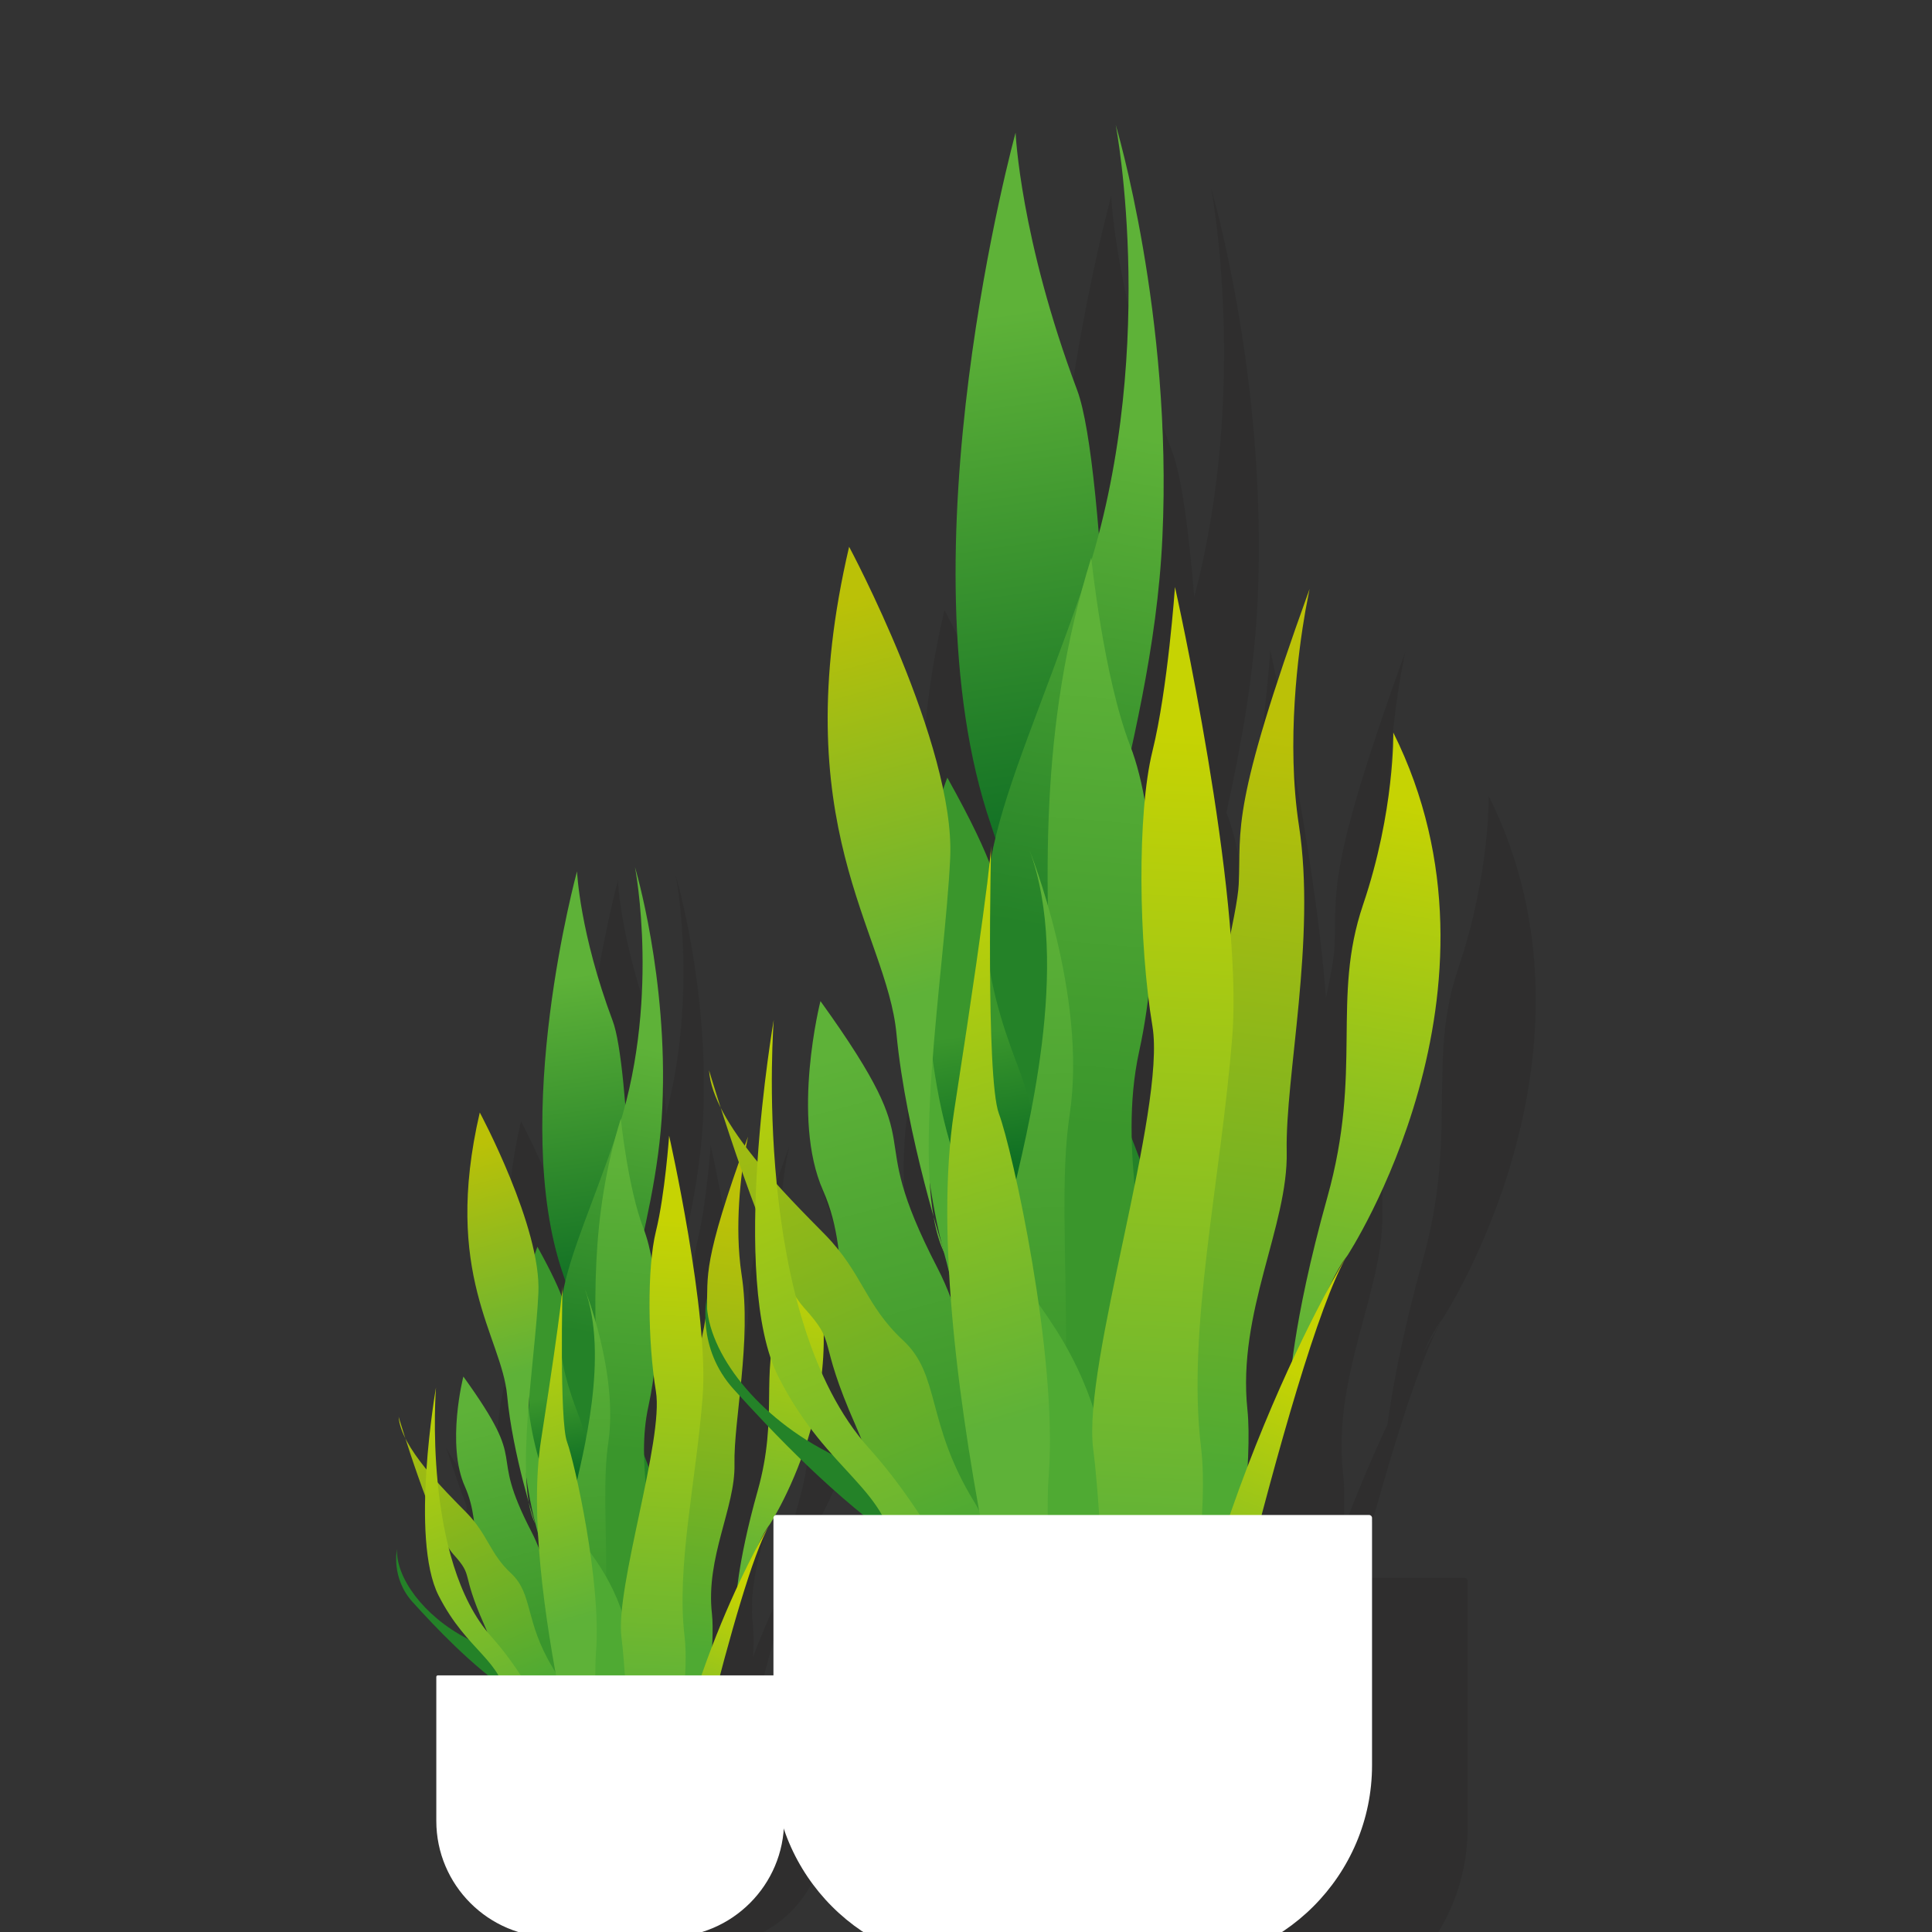 <?xml version="1.0" encoding="utf-8"?>
<!-- Generator: Adobe Illustrator 28.3.0, SVG Export Plug-In . SVG Version: 6.00 Build 0)  -->
<svg version="1.1" id="Layer_1" xmlns="http://www.w3.org/2000/svg" xmlns:xlink="http://www.w3.org/1999/xlink" x="0px" y="0px"
	 viewBox="0 0 600 600" style="enable-background:new 0 0 600 600;" xml:space="preserve">
<rect x="0" y="0" width="600" height="600" fill="#333333" stroke="none"/>
<style type="text/css">
	.st0{opacity:0.15;}
	.st1{fill:#DCDCDC;}
	.st2{fill:#181716;}
	.st3{fill:url(#SVGID_1_);}
	.st4{fill:#248228;}
	.st5{fill:url(#SVGID_00000155128080271185685570000015594590758959393159_);}
	.st6{fill:url(#SVGID_00000029041904794889487960000015613339992466555071_);}
	.st7{fill:url(#SVGID_00000081628611128929748830000013650009604668175782_);}
	.st8{fill:url(#SVGID_00000062188311811202975530000005634447301153279888_);}
	.st9{fill:url(#SVGID_00000070835637444881171230000010717699210684591769_);}
	.st10{fill:url(#SVGID_00000052074883282358577700000015968512329289012878_);}
	.st11{fill:#4FAA33;}
	.st12{fill:url(#SVGID_00000124125761659225723060000007550967483265645239_);}
	.st13{fill:url(#SVGID_00000170991999825422126270000005279035188744078780_);}
	.st14{fill:url(#SVGID_00000028306759718750027400000004218671788075059337_);}
	.st15{fill:url(#SVGID_00000065066766618950257890000009009511126412931458_);}
	.st16{fill:url(#SVGID_00000094610522610510404750000016301532192849437875_);}
	.st17{fill:url(#SVGID_00000083081545783755446910000001057139808351758497_);}
	.st18{fill:url(#SVGID_00000058558897463587203030000014005784164559473041_);}
	.st19{fill:#FFFFFF;}
	.st20{fill:url(#SVGID_00000111179024967004844970000011217042557162938796_);}
	.st21{fill:url(#SVGID_00000032631714061230074300000014360118929677722552_);}
	.st22{fill:url(#SVGID_00000133514351121305711080000005295484977240581277_);}
	.st23{fill:url(#SVGID_00000039118932425413841170000013844352179426952865_);}
	.st24{fill:url(#SVGID_00000098215216376038044160000003758453851975950262_);}
	.st25{fill:url(#SVGID_00000163062122541909815400000015296932008915090832_);}
	.st26{fill:url(#SVGID_00000014619392645898992870000001785982611079783059_);}
	.st27{fill:url(#SVGID_00000124145547010213100310000004714804184383732358_);}
	.st28{fill:url(#SVGID_00000040548574507702561020000007899863026641244837_);}
	.st29{fill:url(#SVGID_00000010286686007400939600000015781631774652994706_);}
	.st30{fill:url(#SVGID_00000180362061753816950200000013830863816956627125_);}
	.st31{fill:url(#SVGID_00000160155725601619419960000003415755486611274665_);}
	.st32{fill:url(#SVGID_00000034787107561648382750000011132343939256387221_);}
	.st33{fill:url(#SVGID_00000122681958469993872550000013676676353762999684_);}
</style>
<g>
	<g>
		<g class="st0">
			<path class="st1" d="M206.5,513.4c0,0-0.8-2.6-2-6.8C204.9,509.3,205.6,511.6,206.5,513.4z"/>
			<path class="st1" d="M166,486.9c-1.3-4-2.1-6.7-2.1-6.7C164,482.3,164.8,484.6,166,486.9z"/>
			<path class="st1" d="M214.9,439.4c0,0,0,0.2,0,0.5C215,439.5,214.9,439.4,214.9,439.4z"/>
			<path class="st2" d="M255.9,523.2h-19.4c5.4-20.2,11.2-39.6,15.4-46.8c0,0-1.3,2.1-3.4,6c1.2-2.6,2.4-4.8,3.4-6
				c0,0,31.5-48,8.3-94.5c0,0,0.3,14.2-5.5,31.1c-5.7,16.9,0,29.8-6.5,52.9c-3.9,14-5.6,23.9-6.3,29.6c-2.5,5.3-5.2,11.7-8,18.9
				c0.2-4.1,0.2-7.6-0.1-10.1c-1.9-17.7,7.4-33.2,7.1-46.6c-0.3-13.5,5.4-38.5,2.2-58.9c-2.3-15.2-0.1-31.5,1.2-38.8
				c0.5-2.5,0.8-4,0.8-4c-14.5,39.9-12.3,43-12.8,53.3c-0.1,1.8-0.6,5-1.5,9.1c-2.1-27.4-10.1-62.8-10.1-62.8s-1.3,18.4-4.1,29.7
				c-0.6,2.5-1.1,5.5-1.4,8.9c-0.6-3.5-1.4-6.6-2.4-9.3c2.6-11.9,5-24.8,5.6-38.4c1.8-40.1-8.5-74.4-8.5-74.4s6.9,35.9-3,73.8
				c-1-12.5-2.3-21.7-3.9-26c-10.3-27.4-11.1-46.5-11.1-46.5s-21,76.6-4.4,124.9c0.3,0.8,0.5,1.6,0.8,2.4c-0.3,1.3-0.6,2.5-0.8,3.8
				c0-1,0-1.7,0-2.1c0,0.5-0.1,1.4-0.3,3.1c-1.4-3.7-3.8-8.6-7.7-15.6c0,0-0.3,0.8-0.7,2.1c-4.2-19.9-17-43.8-17-43.8
				c-11.8,50.3,6.8,69.5,8.5,88c1.1,12,4.5,25.2,6.7,33c-0.4-2-0.6-4.3-0.7-6.7c0.8,4.9,1.7,9.6,2.7,13.5c0.3,1.1,0.6,2.1,0.8,3.2
				c0.1,1.4,0.2,2.9,0.3,4.3c0,0.1,0,0.2,0,0.4c-0.7-1.9-1.5-3.6-2.3-5.3c-14.3-27.6,0.2-18.6-21.2-48.3c0,0-5.4,21.1,0.5,34.2
				c1.6,3.6,2.4,7.2,2.8,10.8c-0.7-0.9-1.6-1.9-2.5-2.8c-2.4-2.4-5.5-5.6-8.7-9.1c-1.6-16.4-0.5-29.8-0.5-29.8s-2,11.8-3,25.7
				c-2.7-3.3-5.1-6.6-6.7-9.9c1.6,4.9,3.9,11.8,6.4,18.4c-0.3,11.6,0.6,23.3,4.2,30.4c3.1,6.1,6.5,10.4,9.7,14
				c-0.3-0.2-0.6-0.3-0.9-0.5c-13.7-7.1-22.2-19.1-21.8-27.8c0,0-2,8.9,4.9,16.5c5.5,6,13.8,14.9,23.3,22.6h-15.6
				c-0.3,0-0.5,0.2-0.5,0.5v44.7c0,19.9,16.2,36.1,36.1,36.1h35.8c19.9,0,36.1-16.2,36.1-36.1v-44.7
				C256.4,523.4,256.2,523.2,255.9,523.2z M214.4,439.5c0.7-3.1,1.2-6.4,1.6-9.7c0.2,1.8,0.5,3.6,0.7,5.3c0.9,5.2-0.4,14-2.3,24
				c-0.5-1.3-1-2.6-1.5-3.8C212.9,450,213.2,444.7,214.4,439.5z M153.7,485.6c6.5,7.2,2.1,5,9.5,21.7c0.3,0.7,0.6,1.4,0.9,2
				c-5.5-7-9.2-16-11.6-25.3C152.9,484.7,153.3,485.2,153.7,485.6z"/>
		</g>
		
			<linearGradient id="SVGID_1_" gradientUnits="userSpaceOnUse" x1="4198.19" y1="-161.447" x2="4208.036" y2="-130.436" gradientTransform="matrix(0.988 0.153 -0.153 0.988 -4003.745 -48.726)">
			<stop  offset="0" style="stop-color:#3A962C"/>
			<stop  offset="1" style="stop-color:#006220"/>
		</linearGradient>
		<path class="st3" d="M180.3,537.7c0,0,12.2-71.9,1.5-100.6c-10.8-28.7,2.5-18.5-14.9-49.9c0,0-8,20.4-3.9,34
			c4.1,13.6-2.5,26,2.3,44c4.7,18-0.3,25.2,5,44.1c5.3,19,5.4,28.8,5.4,28.8L180.3,537.7z"/>
		<path class="st4" d="M191.1,543.9c0,0-32.4-27.9-46-35c-13.7-7.1-22.2-19.1-21.8-27.8c0,0-2,8.9,4.9,16.5
			c6.9,7.6,18.3,19.8,31,28.4c12.7,8.6,31.2,20.1,31.2,20.1L191.1,543.9z"/>
		
			<linearGradient id="SVGID_00000123398685022239864870000014419454287411937158_" gradientUnits="userSpaceOnUse" x1="4399.949" y1="125.832" x2="4422.175" y2="241.177" gradientTransform="matrix(0.999 4.520000e-02 -4.520000e-02 0.999 -4220.194 -20.368)">
			<stop  offset="0" style="stop-color:#5EB238"/>
			<stop  offset="1" style="stop-color:#006220"/>
		</linearGradient>
		<path style="fill:url(#SVGID_00000123398685022239864870000014419454287411937158_);" d="M198.1,577.9c0,0,2.4-233.4-7.8-260.8
			c-10.3-27.4-11.1-46.5-11.1-46.5s-21,76.6-4.4,124.9c16.6,48.4-0.5,92.9,9.4,138.1C194,578.9,198.1,577.9,198.1,577.9z"/>
		
			<linearGradient id="SVGID_00000118393587293985986530000010913343905853979566_" gradientUnits="userSpaceOnUse" x1="4450.145" y1="147.825" x2="4438.32" y2="237.847" gradientTransform="matrix(0.999 4.520000e-02 -4.520000e-02 0.999 -4220.194 -20.368)">
			<stop  offset="0" style="stop-color:#5EB238"/>
			<stop  offset="1" style="stop-color:#248228"/>
		</linearGradient>
		<path style="fill:url(#SVGID_00000118393587293985986530000010913343905853979566_);" d="M202.1,580.4c0,0-10.3-109.5-22.7-141.6
			c-12.4-32.1-2.8-43.7,11.6-85.2c14.5-41.5,6.2-84.3,6.2-84.3s10.3,34.3,8.5,74.4c-1.8,40.1-19.3,74.3-11.3,94.1
			c7.9,19.9,19,45,17.9,69.1c-1.1,24-6.3,74.9-6.3,74.9L202.1,580.4z"/>
		
			<linearGradient id="SVGID_00000129189444159053093720000004398138710003248562_" gradientUnits="userSpaceOnUse" x1="4462.654" y1="197.431" x2="4451.184" y2="331.249" gradientTransform="matrix(0.999 4.520000e-02 -4.520000e-02 0.999 -4220.194 -20.368)">
			<stop  offset="0" style="stop-color:#BBC107"/>
			<stop  offset="1" style="stop-color:#4FAA33"/>
		</linearGradient>
		<path style="fill:url(#SVGID_00000129189444159053093720000004398138710003248562_);" d="M228.1,454.7
			c-0.3-13.5,5.4-38.5,2.2-58.9c-2.3-15.2-0.1-31.5,1.2-38.8c0.5-2.5,0.8-4,0.8-4c-14.5,39.9-12.3,43-12.8,53.3
			c-0.5,10.3-16.3,63.7-13.5,83c2.9,19.3,1.3,90.8,1.3,90.8l2.7,0.1l1.6,0.1c0,0,11.4-61.4,9.5-79.1
			C219.1,483.6,228.4,468.2,228.1,454.7z"/>
		
			<linearGradient id="SVGID_00000142143106715436419960000000292170558556109225_" gradientUnits="userSpaceOnUse" x1="4432.796" y1="182.246" x2="4429.359" y2="270.855" gradientTransform="matrix(0.999 4.520000e-02 -4.520000e-02 0.999 -4220.194 -20.368)">
			<stop  offset="0" style="stop-color:#5EB238"/>
			<stop  offset="1" style="stop-color:#3A962C"/>
		</linearGradient>
		<path style="fill:url(#SVGID_00000142143106715436419960000000292170558556109225_);" d="M185,578.8c0,0-9.9-41.4-5-69.8
			c4.9-28.5,7.7-40.6,6-72s-2.7-59,6.8-89.6c0,0,2.2,21.5,7,34c4.9,12.5,5.7,36.6,1.6,55.2c-4.1,18.5,2.3,36.8,0.4,48.2
			c-1.9,11.4-12.2,30.4-9.2,44.3c3,13.9-1.8,50.8-1.8,50.8L185,578.8z"/>
		
			<linearGradient id="SVGID_00000129913801755939090410000010896907356824604552_" gradientUnits="userSpaceOnUse" x1="4380.584" y1="260.432" x2="4403.784" y2="333.509" gradientTransform="matrix(0.999 4.520000e-02 -4.520000e-02 0.999 -4220.194 -20.368)">
			<stop  offset="0" style="stop-color:#5EB238"/>
			<stop  offset="1" style="stop-color:#3A962C"/>
		</linearGradient>
		<path style="fill:url(#SVGID_00000129913801755939090410000010896907356824604552_);" d="M176.5,576.1c0,0,3-72.7-11.4-100.3
			c-14.3-27.6,0.2-18.6-21.2-48.3c0,0-5.4,21.1,0.5,34.2c5.8,13.1,0.9,26.1,7.8,43.6c7,17.5,2.9,25.1,10.6,43.5s9,28.2,9,28.2
			L176.5,576.1z"/>
		
			<linearGradient id="SVGID_00000004534845355847282510000010694952318857452931_" gradientUnits="userSpaceOnUse" x1="4412.942" y1="225.934" x2="4420.205" y2="321.873" gradientTransform="matrix(0.999 4.520000e-02 -4.520000e-02 0.999 -4220.194 -20.368)">
			<stop  offset="0" style="stop-color:#5EB238"/>
			<stop  offset="1" style="stop-color:#3A962C"/>
		</linearGradient>
		<path style="fill:url(#SVGID_00000004534845355847282510000010694952318857452931_);" d="M179.2,562.3c0,0-3.8-35-7.4-46.2
			c-3.6-11.3,3.6-40,6.4-52.1c2.8-12.1,11-43.1,3.4-63.7c0,0,10.5,26.1,7.3,47.8c-3.2,21.7,3.9,53-7.1,115.9L179.2,562.3z"/>
		<g>
			<path class="st11" d="M163,395.9l-2.8,22.7c-0.1,2.3,1.1,36.4,6.1,54.6c5,18.2,3.1,35.3,14.9,60.3c11.8,25,8.2,49.3,8.2,49.3
				l6.8,0.3c0,0,8.1-40.2-1.5-77.3S159.2,479.6,163,395.9z"/>
			
				<linearGradient id="SVGID_00000034058870335659972320000011187754992980885914_" gradientUnits="userSpaceOnUse" x1="4378.368" y1="178.384" x2="4400.327" y2="247.343" gradientTransform="matrix(0.999 4.520000e-02 -4.520000e-02 0.999 -4220.194 -20.368)">
				<stop  offset="0" style="stop-color:#BBC107"/>
				<stop  offset="1" style="stop-color:#5EB238"/>
			</linearGradient>
			<path style="fill:url(#SVGID_00000034058870335659972320000011187754992980885914_);" d="M149,345.5c0,0,19.2,35.7,18.2,56.1
				c-0.9,20.4-7.6,58.3-1,71.6c0,0-7-21.4-8.7-39.8C155.8,415,137.3,395.8,149,345.5z"/>
		</g>
		
			<linearGradient id="SVGID_00000152241908646915896040000013806829140881340598_" gradientUnits="userSpaceOnUse" x1="4443.999" y1="198.546" x2="4442.854" y2="349.445" gradientTransform="matrix(0.999 4.520000e-02 -4.520000e-02 0.999 -4220.194 -20.368)">
			<stop  offset="0" style="stop-color:#C6D303"/>
			<stop  offset="1" style="stop-color:#5EB238"/>
		</linearGradient>
		<path style="fill:url(#SVGID_00000152241908646915896040000013806829140881340598_);" d="M202,581.9c0,0,13.2-52.2,10.6-73.7
			c-2.6-21.5,3.6-48.4,5.6-74.3c2.1-25.9-10.4-81.2-10.4-81.2s-1.3,18.4-4.1,29.7c-2.8,11.3-2.5,34.6,0,49.7
			c2.5,15-12.7,61-10.7,76.4c2,15.4,4,70.2,0.7,74.6L202,581.9z"/>
		<g>
			
				<linearGradient id="SVGID_00000158708776122268236620000016278221750443977395_" gradientUnits="userSpaceOnUse" x1="4487.046" y1="210.228" x2="4474.412" y2="309.288" gradientTransform="matrix(0.999 4.520000e-02 -4.520000e-02 0.999 -4220.194 -20.368)">
				<stop  offset="0" style="stop-color:#C6D303"/>
				<stop  offset="1" style="stop-color:#5EB238"/>
			</linearGradient>
			<path style="fill:url(#SVGID_00000158708776122268236620000016278221750443977395_);" d="M239,473.5c0,0,31.5-48,8.3-94.5
				c0,0,0.3,14.2-5.5,31.1c-5.7,16.9,0,29.8-6.5,52.9c-6.5,23-6.8,35.1-6.8,35.1S234.9,478.5,239,473.5z"/>
			
				<linearGradient id="SVGID_00000023962652349010615220000006401651174413914298_" gradientUnits="userSpaceOnUse" x1="4473.53" y1="314.631" x2="4453.495" y2="373.284" gradientTransform="matrix(0.999 4.520000e-02 -4.520000e-02 0.999 -4220.194 -20.368)">
				<stop  offset="0" style="stop-color:#C6D303"/>
				<stop  offset="1" style="stop-color:#5EB238"/>
			</linearGradient>
			<path style="fill:url(#SVGID_00000023962652349010615220000006401651174413914298_);" d="M209.1,580.3c0,0,19.6-89.2,29.9-106.8
				c0,0-28.3,45.7-35.1,107.7L209.1,580.3z"/>
		</g>
		
			<linearGradient id="SVGID_00000065773732429415675340000006735437188038297005_" gradientUnits="userSpaceOnUse" x1="4359.275" y1="251.923" x2="4404" y2="345.295" gradientTransform="matrix(0.999 4.520000e-02 -4.520000e-02 0.999 -4220.194 -20.368)">
			<stop  offset="0" style="stop-color:#BBC107"/>
			<stop  offset="1" style="stop-color:#4FAA33"/>
		</linearGradient>
		<path style="fill:url(#SVGID_00000065773732429415675340000006735437188038297005_);" d="M182.1,571.8c0,0-1.6-39.4-10.4-53.8
			c-8.8-14.5-6.1-22.9-12.9-29.3c-6.8-6.3-7.2-12.1-14-19c-6.8-6.9-20.4-20.3-21-29.7c0,0,10.6,35.6,17,42.7c6.5,7.2,2.1,5,9.5,21.7
			c7.4,16.7,2.6,25.1,18.2,46.4c15.6,21.4,9.4,32.3,9.4,32.3L182.1,571.8z"/>
		
			<linearGradient id="SVGID_00000098186522983799268180000004845782094008529554_" gradientUnits="userSpaceOnUse" x1="4358.45" y1="253.402" x2="4404.958" y2="355.799" gradientTransform="matrix(0.999 4.520000e-02 -4.520000e-02 0.999 -4220.194 -20.368)">
			<stop  offset="0" style="stop-color:#C6D303"/>
			<stop  offset="1" style="stop-color:#5EB238"/>
		</linearGradient>
		<path style="fill:url(#SVGID_00000098186522983799268180000004845782094008529554_);" d="M186.6,576.4c0,0-12.4-44-33.9-68
			c-21.6-24-17.3-77.5-17.3-77.5s-8.2,46.9,0.8,64.6c9,17.7,20.2,20.1,21.1,33.2c0.9,13.1,27.9,42.8,27.4,52.7L186.6,576.4z"/>
		
			<linearGradient id="SVGID_00000124864995805247139740000004692732855659097735_" gradientUnits="userSpaceOnUse" x1="4390.076" y1="226.863" x2="4423.56" y2="322.311" gradientTransform="matrix(0.999 4.520000e-02 -4.520000e-02 0.999 -4220.194 -20.368)">
			<stop  offset="0" style="stop-color:#C6D303"/>
			<stop  offset="1" style="stop-color:#5EB238"/>
		</linearGradient>
		<path style="fill:url(#SVGID_00000124864995805247139740000004692732855659097735_);" d="M186,577.3c0,0-25-85-18-129.9
			c7-44.9,6.7-48.2,6.7-48.2s-1,42.1,1.4,48.6c2.4,6.5,10.7,43.5,9,65.3c-1.7,21.7,7.2,64.6,7.2,64.6L186,577.3z"/>
		<g>
			<path class="st19" d="M207.4,601.1h-35.8c-19.7,0-35.6-15.9-35.6-35.6v-44.7H243v44.7C243,585.2,227,601.1,207.4,601.1z"/>
			<path class="st19" d="M207.4,601.6h-35.8c-19.9,0-36.1-16.2-36.1-36.1v-44.7c0-0.3,0.2-0.5,0.5-0.5H243c0.3,0,0.5,0.2,0.5,0.5
				v44.7C243.5,585.4,227.3,601.6,207.4,601.6z M136.4,521.3v44.2c0,19.3,15.7,35.1,35.1,35.1h35.8c19.4,0,35.1-15.7,35.1-35.1
				v-44.2H136.4z"/>
		</g>
	</g>
	<g>
		<g class="st0">
			<path class="st1" d="M351.3,437.3c0,0-1.5-4.5-3.5-11.6C348.6,430.2,349.7,434.2,351.3,437.3z"/>
			<path class="st1" d="M281.6,391.8c-2.2-6.9-3.6-11.5-3.6-11.5C278.2,383.9,279.6,387.8,281.6,391.8z"/>
			<path class="st1" d="M365.8,310.1c0,0,0,0.3,0,0.8C365.8,310.2,365.8,310.1,365.8,310.1z"/>
			<path class="st2" d="M454.8,490h-33.3c9.2-34.8,19.2-68,26.5-80.4c0,0-2.2,3.6-5.9,10.4c2-4.4,4.1-8.2,5.9-10.4
				c0,0,54.2-82.5,14.3-162.5c0,0,0.5,24.3-9.4,53.5c-9.9,29.1,0,51.3-11.1,90.9c-6.7,24.1-9.6,41.1-10.9,50.8
				c-4.3,9.2-9,20.1-13.7,32.5c0.4-7,0.4-13-0.1-17.4c-3.3-30.4,12.7-57,12.2-80.2c-0.5-23.2,9.2-66.1,3.8-101.2
				c-4-26.1-0.2-54.1,2-66.7c0.8-4.3,1.3-6.8,1.3-6.8c-24.8,68.6-21.2,74-22,91.7c-0.1,3.1-1.1,8.6-2.6,15.6
				c-3.6-47.1-17.3-107.9-17.3-107.9s-2.2,31.6-7,51c-1,4.2-1.8,9.4-2.4,15.3c-1.1-6-2.5-11.4-4.2-15.9c4.5-20.5,8.6-42.6,9.7-66
				c3.1-68.9-14.5-127.9-14.5-127.9s11.9,61.7-5.2,126.9c-1.8-21.5-4-37.3-6.7-44.6c-17.7-47.1-19.1-79.9-19.1-79.9
				s-36.2,131.6-7.7,214.8c0.5,1.4,0.9,2.8,1.4,4.2c-0.5,2.2-1,4.4-1.4,6.5c0-1.7,0.1-2.9,0.1-3.7c0,0.8-0.2,2.4-0.5,5.4
				c-2.5-6.4-6.6-14.9-13.2-26.8c0,0-0.5,1.3-1.3,3.5c-7.1-34.2-29.2-75.3-29.2-75.3C273.1,275.9,305,308.9,308,340.6
				c2,20.6,7.7,43.4,11.5,56.8c-0.6-3.5-1-7.4-1.2-11.6c1.3,8.5,2.9,16.5,4.7,23.2c0.5,1.8,1,3.6,1.4,5.5c0.1,2.5,0.3,5,0.5,7.5
				c0,0.2,0,0.4,0,0.6c-1.2-3.2-2.6-6.3-4-9c-24.6-47.5,0.3-32-36.4-83c0,0-9.2,36.2,0.8,58.8c2.7,6.2,4.1,12.3,4.9,18.6
				c-1.3-1.6-2.7-3.2-4.3-4.9c-4-4.1-9.5-9.6-14.9-15.6c-2.8-28.2-0.9-51.2-0.9-51.2s-3.5,20.2-5.1,44.2c-4.6-5.6-8.8-11.4-11.6-17
				c2.7,8.4,6.7,20.3,10.9,31.6c-0.5,19.9,1,40.1,7.2,52.2c5.4,10.5,11.2,17.9,16.6,24c-0.5-0.3-1-0.6-1.5-0.8
				c-23.5-12.2-38.1-32.8-37.4-47.8c0,0-3.4,15.4,8.4,28.4c9.4,10.3,23.7,25.6,40.1,38.9h-26.8c-0.5,0-0.9,0.4-0.9,0.9v76.8
				c0,34.3,27.9,62.1,62.1,62.1h61.6c34.3,0,62.1-27.9,62.1-62.1v-76.8C455.7,490.4,455.3,490,454.8,490z M383.5,346
				c1.2-5.4,2.1-11,2.8-16.7c0.4,3.2,0.8,6.2,1.3,9c1.5,8.9-0.7,24-3.9,41.2c-0.8-2.2-1.7-4.4-2.5-6.6
				C380.9,364.2,381.5,355.1,383.5,346z M279,425.4c11.1,12.3,3.7,8.5,16.4,37.2c0.5,1.2,1,2.4,1.5,3.5c-9.5-12-15.8-27.4-19.9-43.5
				C277.6,423.8,278.3,424.7,279,425.4z"/>
		</g>
		
			<linearGradient id="SVGID_00000174573327335967911180000012930562150517248180_" gradientUnits="userSpaceOnUse" x1="4309.18" y1="-292.473" x2="4326.105" y2="-239.159" gradientTransform="matrix(0.988 0.153 -0.153 0.988 -4003.745 -48.726)">
			<stop  offset="0" style="stop-color:#3A962C"/>
			<stop  offset="1" style="stop-color:#006220"/>
		</linearGradient>
		<path style="fill:url(#SVGID_00000174573327335967911180000012930562150517248180_);" d="M317.4,500.2c0,0,21-123.6,2.5-173
			c-18.5-49.4,4.4-31.8-25.7-85.7c0,0-13.8,35.1-6.7,58.4c7.1,23.3-4.3,44.7,3.9,75.7c8.1,31-0.5,43.3,8.6,75.9s9.3,49.6,9.3,49.6
			L317.4,500.2z"/>
		<path class="st4" d="M336,511c0,0-55.6-47.9-79.1-60.1c-23.5-12.2-38.1-32.8-37.4-47.8c0,0-3.4,15.4,8.4,28.4
			c11.8,13,31.5,34,53.3,48.8c21.9,14.8,53.6,34.6,53.6,34.6L336,511z"/>
		
			<linearGradient id="SVGID_00000101820657619644529040000017823982661982689436_" gradientUnits="userSpaceOnUse" x1="4520.011" y1="-85.101" x2="4558.221" y2="113.198" gradientTransform="matrix(0.999 4.520000e-02 -4.520000e-02 0.999 -4220.194 -20.368)">
			<stop  offset="0" style="stop-color:#5EB238"/>
			<stop  offset="1" style="stop-color:#006220"/>
		</linearGradient>
		<path style="fill:url(#SVGID_00000101820657619644529040000017823982661982689436_);" d="M348,569.4c0,0,4.2-401.2-13.5-448.3
			c-17.7-47.1-19.1-79.9-19.1-79.9s-36.2,131.6-7.7,214.8c28.5,83.1-0.9,159.7,16.1,237.4C341,571.1,348,569.4,348,569.4z"/>
		
			<linearGradient id="SVGID_00000163762114080180084120000006682475177271353489_" gradientUnits="userSpaceOnUse" x1="4606.306" y1="-47.292" x2="4585.977" y2="107.473" gradientTransform="matrix(0.999 4.520000e-02 -4.520000e-02 0.999 -4220.194 -20.368)">
			<stop  offset="0" style="stop-color:#5EB238"/>
			<stop  offset="1" style="stop-color:#248228"/>
		</linearGradient>
		<path style="fill:url(#SVGID_00000163762114080180084120000006682475177271353489_);" d="M354.9,573.7c0,0-17.7-188.2-39.1-243.4
			c-21.3-55.2-4.9-75.2,20-146.5c24.8-71.4,10.7-145,10.7-145s17.7,59,14.5,127.9c-3.1,68.9-33.1,127.7-19.5,161.8
			c13.6,34.1,32.6,77.4,30.7,118.7c-1.9,41.3-10.8,128.7-10.8,128.7L354.9,573.7z"/>
		
			<linearGradient id="SVGID_00000152978881229090664140000000088333120835979652_" gradientUnits="userSpaceOnUse" x1="4627.812" y1="37.989" x2="4608.093" y2="268.048" gradientTransform="matrix(0.999 4.520000e-02 -4.520000e-02 0.999 -4220.194 -20.368)">
			<stop  offset="0" style="stop-color:#BBC107"/>
			<stop  offset="1" style="stop-color:#4FAA33"/>
		</linearGradient>
		<path style="fill:url(#SVGID_00000152978881229090664140000000088333120835979652_);" d="M399.6,357.6
			c-0.5-23.2,9.2-66.1,3.8-101.2c-4-26.1-0.2-54.1,2-66.7c0.8-4.3,1.3-6.8,1.3-6.8c-24.8,68.6-21.2,74-22,91.7
			c-0.8,17.7-28.1,109.5-23.2,142.8c4.9,33.3,2.2,156.1,2.2,156.1l4.7,0.2l2.7,0.1c0,0,19.5-105.6,16.3-136
			C384.2,407.4,400.1,380.8,399.6,357.6z"/>
		
			<linearGradient id="SVGID_00000177485279727593237430000007860967605225499054_" gradientUnits="userSpaceOnUse" x1="4576.481" y1="11.884" x2="4570.571" y2="164.219" gradientTransform="matrix(0.999 4.520000e-02 -4.520000e-02 0.999 -4220.194 -20.368)">
			<stop  offset="0" style="stop-color:#5EB238"/>
			<stop  offset="1" style="stop-color:#3A962C"/>
		</linearGradient>
		<path style="fill:url(#SVGID_00000177485279727593237430000007860967605225499054_);" d="M325.5,571c0,0-17-71.1-8.5-120
			s13.3-69.7,10.3-123.8s-4.7-101.5,11.6-154c0,0,3.8,37,12.1,58.4s9.8,62.9,2.8,94.8c-7,31.9,4,63.3,0.8,82.9
			c-3.2,19.6-21,52.3-15.9,76.2c5.1,23.9-3.2,87.3-3.2,87.3L325.5,571z"/>
		
			<linearGradient id="SVGID_00000096018113036979650870000004226247860593526186_" gradientUnits="userSpaceOnUse" x1="4486.719" y1="146.299" x2="4526.602" y2="271.933" gradientTransform="matrix(0.999 4.520000e-02 -4.520000e-02 0.999 -4220.194 -20.368)">
			<stop  offset="0" style="stop-color:#5EB238"/>
			<stop  offset="1" style="stop-color:#3A962C"/>
		</linearGradient>
		<path style="fill:url(#SVGID_00000096018113036979650870000004226247860593526186_);" d="M310.8,566.4c0,0,5.1-125-19.6-172.5
			c-24.6-47.5,0.3-32-36.4-83c0,0-9.2,36.2,0.8,58.8c10,22.6,1.5,44.9,13.5,75c12,30.1,5,43.1,18.2,74.8s15.5,48.5,15.5,48.5
			L310.8,566.4z"/>
		
			<linearGradient id="SVGID_00000154403981247874631580000017044434323621970607_" gradientUnits="userSpaceOnUse" x1="4542.348" y1="86.992" x2="4554.833" y2="251.927" gradientTransform="matrix(0.999 4.520000e-02 -4.520000e-02 0.999 -4220.194 -20.368)">
			<stop  offset="0" style="stop-color:#5EB238"/>
			<stop  offset="1" style="stop-color:#3A962C"/>
		</linearGradient>
		<path style="fill:url(#SVGID_00000154403981247874631580000017044434323621970607_);" d="M315.6,542.6c0,0-6.6-60.1-12.7-79.5
			s6.2-68.8,11-89.6c4.8-20.8,19-74.1,5.8-109.5c0,0,18.1,44.9,12.5,82.1c-5.6,37.2,6.7,91-12.1,199.3L315.6,542.6z"/>
		<g>
			<path class="st11" d="M287.6,256.6l-4.8,39c-0.2,4,1.8,62.6,10.5,93.9c8.7,31.3,5.3,60.7,25.6,103.7c20.2,43,14,84.8,14,84.8
				l11.6,0.5c0,0,14-69.1-2.5-132.9S281.1,400.4,287.6,256.6z"/>
			
				<linearGradient id="SVGID_00000039856654232385984580000014496922220195665556_" gradientUnits="userSpaceOnUse" x1="4482.909" y1="5.245" x2="4520.66" y2="123.797" gradientTransform="matrix(0.999 4.520000e-02 -4.520000e-02 0.999 -4220.194 -20.368)">
				<stop  offset="0" style="stop-color:#BBC107"/>
				<stop  offset="1" style="stop-color:#5EB238"/>
			</linearGradient>
			<path style="fill:url(#SVGID_00000039856654232385984580000014496922220195665556_);" d="M263.7,169.8c0,0,32.9,61.4,31.4,96.5
				c-1.6,35.1-13.1,100.3-1.7,123.1c0,0-12-36.7-15-68.4S243.5,256.3,263.7,169.8z"/>
		</g>
		
			<linearGradient id="SVGID_00000088115201799349960960000016159725681642710953_" gradientUnits="userSpaceOnUse" x1="4595.741" y1="39.906" x2="4593.771" y2="299.33" gradientTransform="matrix(0.999 4.520000e-02 -4.520000e-02 0.999 -4220.194 -20.368)">
			<stop  offset="0" style="stop-color:#C6D303"/>
			<stop  offset="1" style="stop-color:#5EB238"/>
		</linearGradient>
		<path style="fill:url(#SVGID_00000088115201799349960960000016159725681642710953_);" d="M354.8,576.3c0,0,22.7-89.7,18.2-126.7
			c-4.5-37,6.2-83.2,9.7-127.8c3.5-44.5-17.8-139.5-17.8-139.5s-2.2,31.6-7,51c-4.8,19.4-4.3,59.6,0,85.4
			c4.3,25.8-21.8,104.9-18.4,131.3c3.5,26.5,7,120.6,1.2,128.3L354.8,576.3z"/>
		<g>
			
				<linearGradient id="SVGID_00000092434768297470980320000015209051987963549630_" gradientUnits="userSpaceOnUse" x1="4669.746" y1="59.989" x2="4648.026" y2="230.292" gradientTransform="matrix(0.999 4.520000e-02 -4.520000e-02 0.999 -4220.194 -20.368)">
				<stop  offset="0" style="stop-color:#C6D303"/>
				<stop  offset="1" style="stop-color:#5EB238"/>
			</linearGradient>
			<path style="fill:url(#SVGID_00000092434768297470980320000015209051987963549630_);" d="M418.4,390c0,0,54.2-82.5,14.3-162.5
				c0,0,0.5,24.3-9.4,53.5s0,51.3-11.1,90.9c-11.1,39.6-11.8,60.3-11.8,60.3S411.3,398.5,418.4,390z"/>
			
				<linearGradient id="SVGID_00000061436155539275809940000013956604486053466753_" gradientUnits="userSpaceOnUse" x1="4646.509" y1="239.477" x2="4612.065" y2="340.313" gradientTransform="matrix(0.999 4.520000e-02 -4.520000e-02 0.999 -4220.194 -20.368)">
				<stop  offset="0" style="stop-color:#C6D303"/>
				<stop  offset="1" style="stop-color:#5EB238"/>
			</linearGradient>
			<path style="fill:url(#SVGID_00000061436155539275809940000013956604486053466753_);" d="M366.9,573.6c0,0,33.7-153.4,51.4-183.6
				c0,0-48.6,78.6-60.4,185.2L366.9,573.6z"/>
		</g>
		
			<linearGradient id="SVGID_00000060726382832681380960000000695241142359974305_" gradientUnits="userSpaceOnUse" x1="4450.085" y1="131.671" x2="4526.975" y2="292.195" gradientTransform="matrix(0.999 4.520000e-02 -4.520000e-02 0.999 -4220.194 -20.368)">
			<stop  offset="0" style="stop-color:#BBC107"/>
			<stop  offset="1" style="stop-color:#4FAA33"/>
		</linearGradient>
		<path style="fill:url(#SVGID_00000060726382832681380960000000695241142359974305_);" d="M320.5,559c0,0-2.8-67.7-17.9-92.5
			c-15.2-24.8-10.4-39.4-22.2-50.3c-11.7-10.9-12.5-20.8-24.1-32.7c-11.7-11.9-35.1-34.9-36.1-51.1c0,0,18.2,61.1,29.3,73.5
			c11.1,12.3,3.7,8.5,16.4,37.2c12.7,28.7,4.5,43.1,31.3,79.8c26.9,36.7,16.1,55.5,16.1,55.5L320.5,559z"/>
		
			<linearGradient id="SVGID_00000021120116258032564830000006307232352832225184_" gradientUnits="userSpaceOnUse" x1="4448.666" y1="134.213" x2="4528.622" y2="310.252" gradientTransform="matrix(0.999 4.520000e-02 -4.520000e-02 0.999 -4220.194 -20.368)">
			<stop  offset="0" style="stop-color:#C6D303"/>
			<stop  offset="1" style="stop-color:#5EB238"/>
		</linearGradient>
		<path style="fill:url(#SVGID_00000021120116258032564830000006307232352832225184_);" d="M328.3,566.8c0,0-21.2-75.7-58.3-116.9
			c-37.1-41.2-29.7-133.2-29.7-133.2s-14,80.7,1.5,111c15.5,30.4,34.8,34.5,36.3,57.1c1.6,22.6,47.9,73.6,47.2,90.6L328.3,566.8z"/>
		
			<linearGradient id="SVGID_00000152253307417514226510000015492608115123597965_" gradientUnits="userSpaceOnUse" x1="4503.037" y1="88.589" x2="4560.602" y2="252.681" gradientTransform="matrix(0.999 4.520000e-02 -4.520000e-02 0.999 -4220.194 -20.368)">
			<stop  offset="0" style="stop-color:#C6D303"/>
			<stop  offset="1" style="stop-color:#5EB238"/>
		</linearGradient>
		<path style="fill:url(#SVGID_00000152253307417514226510000015492608115123597965_);" d="M327.2,568.5c0,0-42.9-146.1-30.9-223.4
			c12-77.3,11.5-82.9,11.5-82.9s-1.7,72.4,2.4,83.6c4.2,11.1,18.3,74.9,15.5,112.2c-2.8,37.4,12.5,111,12.5,111L327.2,568.5z"/>
		<g>
			<path class="st19" d="M363.9,609.4h-61.6c-33.8,0-61.2-27.4-61.2-61.2v-76.8h184.1v76.8C425.2,581.9,397.8,609.4,363.9,609.4z"/>
			<path class="st19" d="M363.9,610.3h-61.6c-34.3,0-62.1-27.9-62.1-62.1v-76.8c0-0.5,0.4-0.9,0.9-0.9h184.1c0.5,0,0.9,0.4,0.9,0.9
				v76.8C426.1,582.4,398.2,610.3,363.9,610.3z M242,472.2v75.9c0,33.3,27.1,60.3,60.3,60.3h61.6c33.3,0,60.3-27.1,60.3-60.3v-75.9
				H242z"/>
		</g>
	</g>
</g>
</svg>
